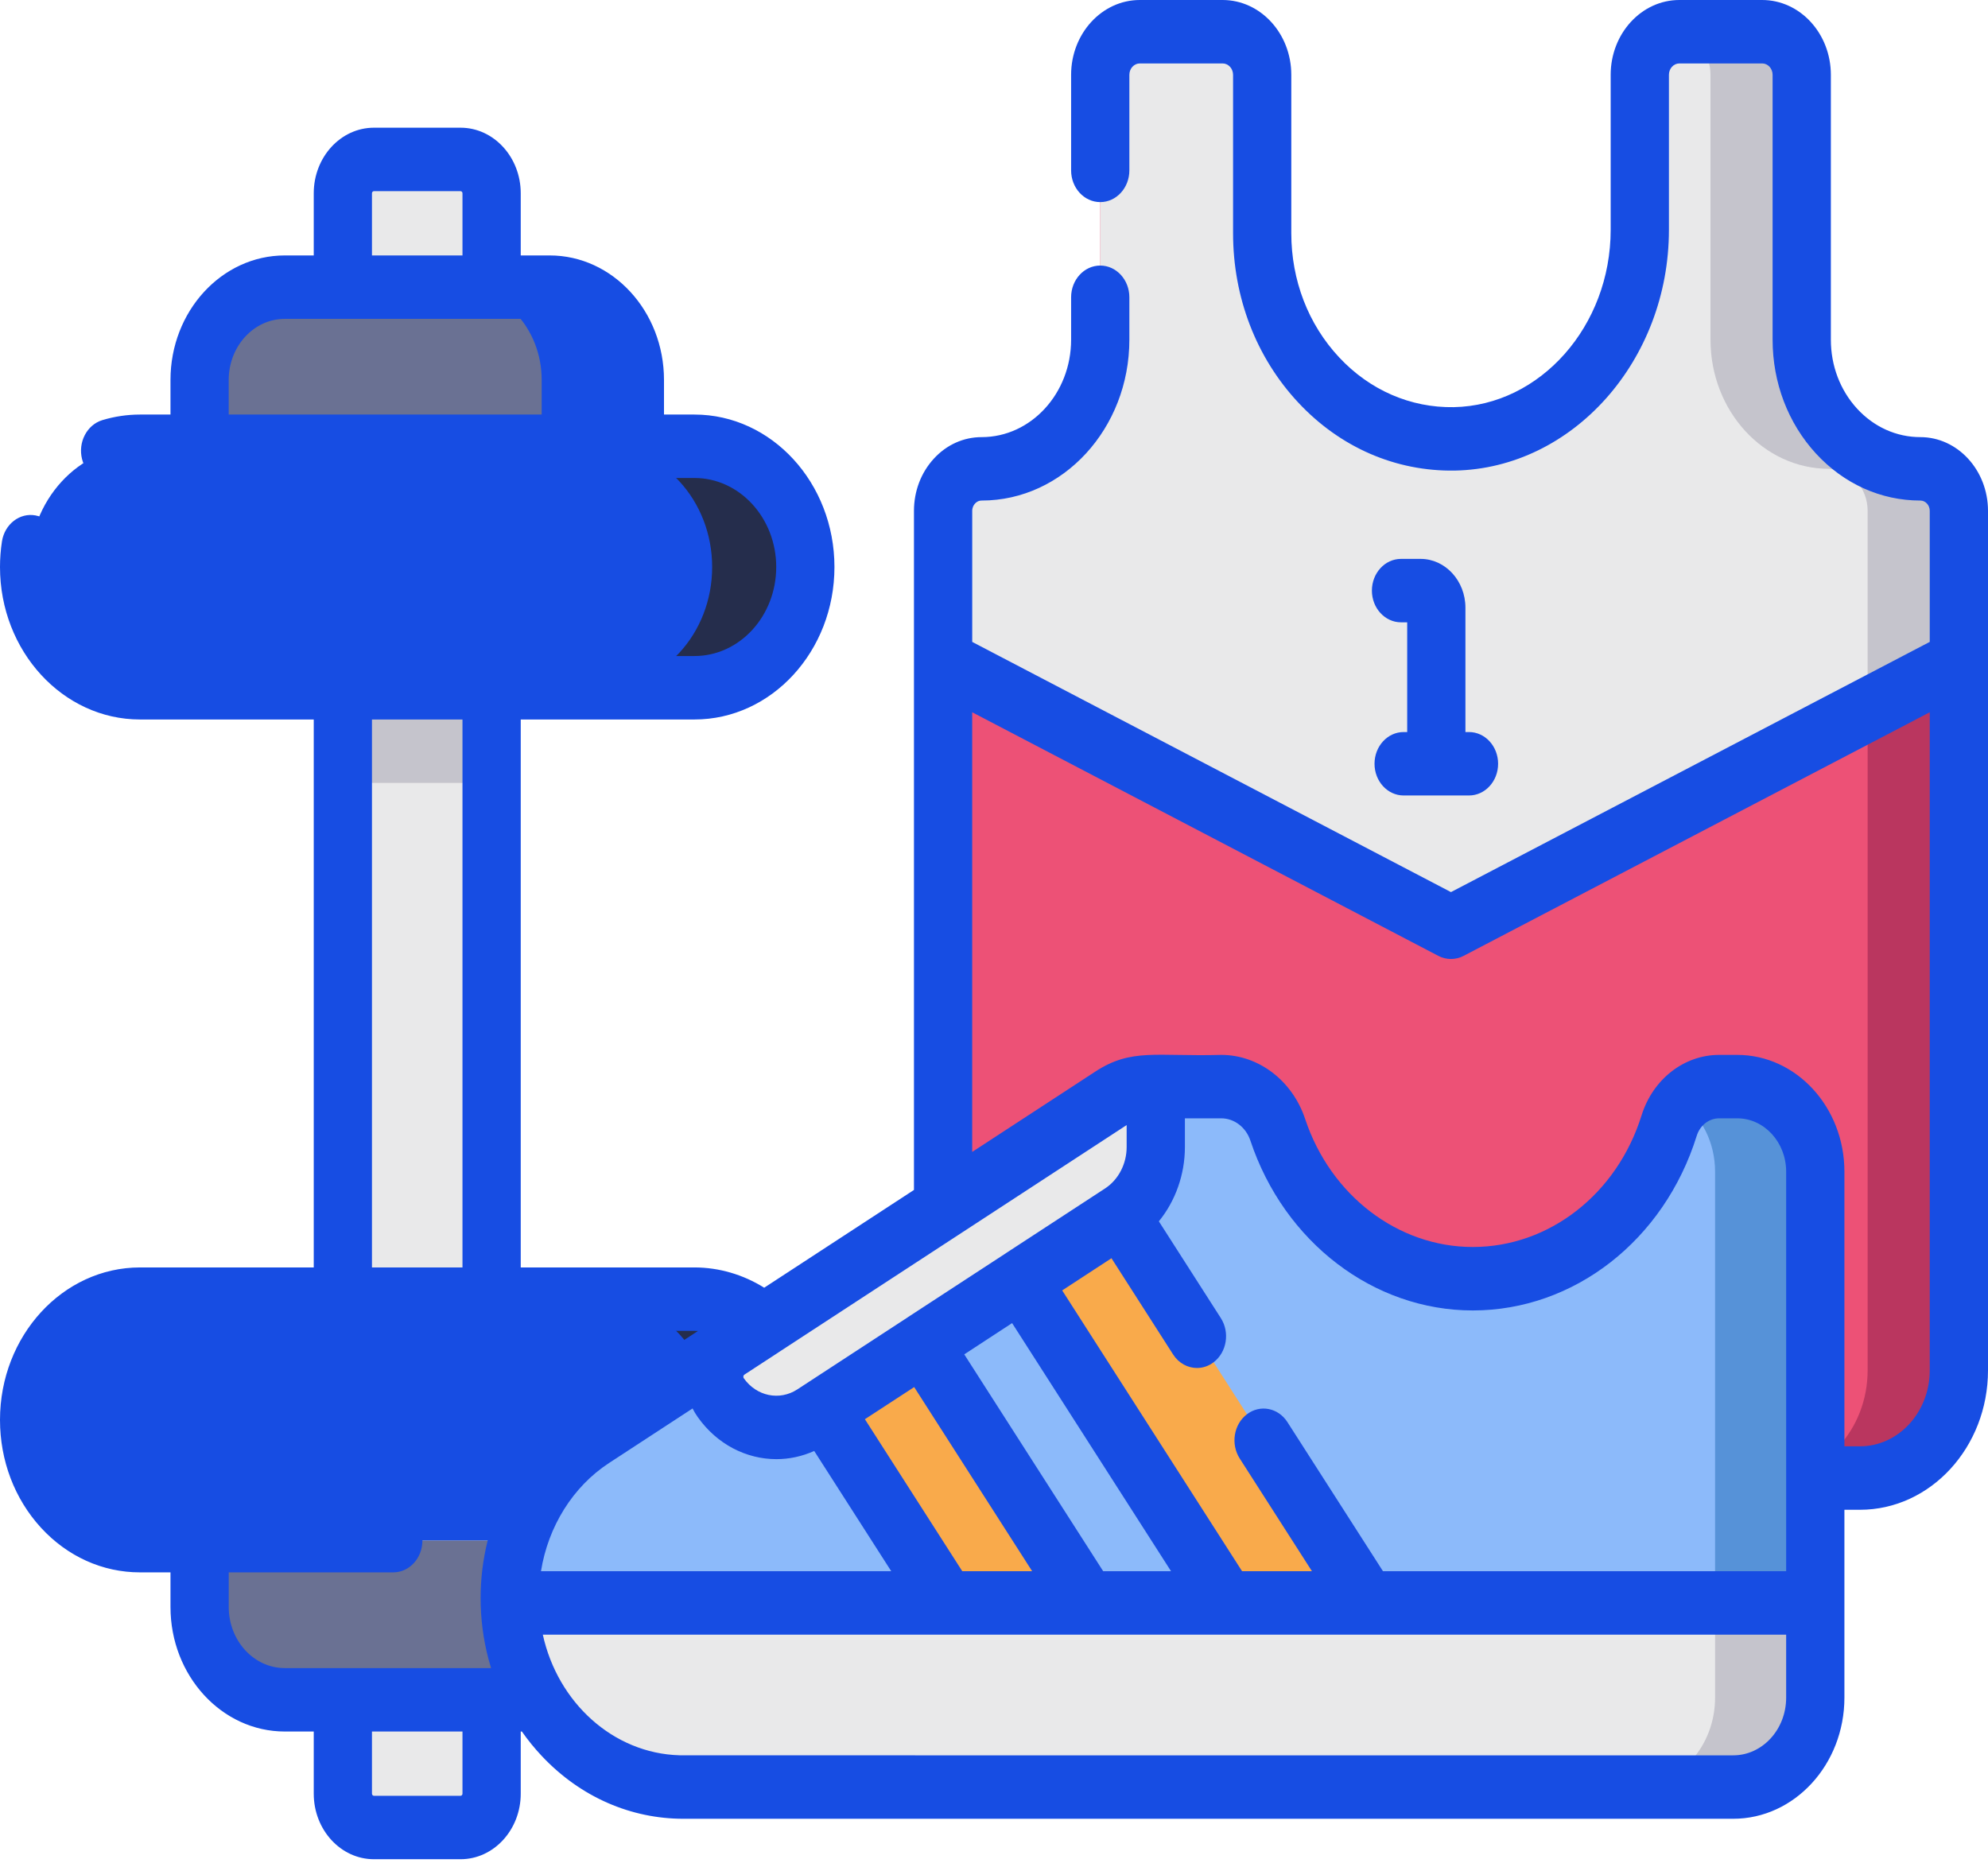 <?xml version="1.0" encoding="UTF-8"?> <svg xmlns="http://www.w3.org/2000/svg" width="66" height="62" viewBox="0 0 66 62" fill="none"> <path d="M63.753 15.566C61.579 15.566 59.816 13.646 59.816 11.277V2.483C59.816 1.693 59.228 1.053 58.503 1.053H55.753C55.027 1.053 54.439 1.693 54.439 2.483V7.631C54.439 11.375 51.715 14.507 48.279 14.569C44.768 14.634 41.904 11.553 41.904 7.743V2.483C41.904 1.693 41.316 1.053 40.59 1.053H37.84C37.115 1.053 36.527 1.693 36.527 2.483V11.277C36.527 13.646 34.764 15.566 32.59 15.566C31.883 15.566 31.31 16.19 31.31 16.96V45.495C31.31 47.471 32.78 49.073 34.595 49.073H61.749C63.563 49.073 65.033 47.471 65.033 45.495V16.96C65.033 16.19 64.46 15.566 63.753 15.566Z" fill="#ED5176"></path> <path d="M63.754 15.566C61.579 15.566 59.816 13.646 59.816 11.277V2.483C59.816 1.693 59.229 1.053 58.503 1.053H55.753C55.706 1.053 55.659 1.055 55.613 1.061C56.273 1.137 56.787 1.744 56.787 2.483V11.277C56.787 13.646 58.55 15.566 60.724 15.566C61.431 15.566 62.004 16.19 62.004 16.96V45.495C62.004 47.471 60.534 49.073 58.72 49.073H61.749C63.563 49.073 65.034 47.471 65.034 45.495V16.96C65.034 16.19 64.46 15.566 63.754 15.566Z" fill="#BA365F"></path> <path d="M63.753 15.566C61.579 15.566 59.816 13.646 59.816 11.277V2.483C59.816 1.693 59.228 1.053 58.503 1.053H55.753C55.027 1.053 54.439 1.693 54.439 2.483V7.631C54.439 11.375 51.715 14.507 48.279 14.569C44.768 14.634 41.904 11.553 41.904 7.743V2.483C41.904 1.693 41.316 1.053 40.59 1.053H37.84C37.115 1.053 36.527 1.693 36.527 2.483V11.277C36.527 13.646 34.764 15.566 32.59 15.566C31.883 15.566 31.31 16.19 31.31 16.96V21.974L48.172 30.786L65.033 21.974V16.96C65.033 16.19 64.46 15.566 63.753 15.566Z" fill="#E9E9EA"></path> <path d="M63.754 15.566C61.579 15.566 59.816 13.646 59.816 11.277V2.483C59.816 1.693 59.229 1.053 58.503 1.053H55.753C55.741 1.053 55.73 1.053 55.718 1.053C55.718 1.053 55.717 1.053 55.716 1.053C55.682 1.054 55.648 1.057 55.613 1.06C56.273 1.137 56.787 1.744 56.787 2.483V11.277C56.787 13.646 58.55 15.566 60.724 15.566C61.431 15.566 62.004 16.19 62.004 16.96V23.557L65.034 21.974V16.96C65.034 16.19 64.46 15.566 63.754 15.566Z" fill="#C5C4CC"></path> <path d="M15.289 60.675H12.414C11.844 60.675 11.382 60.172 11.382 59.552V6.416C11.382 5.796 11.844 5.293 12.414 5.293H15.289C15.859 5.293 16.32 5.796 16.32 6.416V59.552C16.32 60.172 15.859 60.675 15.289 60.675Z" fill="#E9E9EA"></path> <path d="M11.382 22.835H16.32V25.994H11.382V22.835Z" fill="#C5C4CC"></path> <path d="M23.056 22.835H4.647C2.614 22.835 0.967 21.041 0.967 18.826C0.967 16.612 2.614 14.817 4.647 14.817H23.056C25.089 14.817 26.736 16.612 26.736 18.826C26.736 21.041 25.089 22.835 23.056 22.835Z" fill="#174DE3"></path> <path d="M18.249 9.534H9.454C7.893 9.534 6.626 10.913 6.626 12.614V14.817H21.076V12.614C21.076 10.913 19.81 9.534 18.249 9.534Z" fill="#6A7193"></path> <path d="M23.056 43.134H4.647C2.614 43.134 0.967 44.928 0.967 47.143C0.967 49.356 2.614 51.151 4.647 51.151H23.056C25.089 51.151 26.736 49.356 26.736 47.143C26.736 44.928 25.089 43.134 23.056 43.134Z" fill="#174DE3"></path> <path d="M23.056 14.817H19.962C21.995 14.817 23.643 16.613 23.643 18.826C23.643 21.041 21.995 22.835 19.962 22.835H23.056C25.089 22.835 26.736 21.041 26.736 18.826C26.736 16.613 25.089 14.817 23.056 14.817Z" fill="#252D4C"></path> <path d="M23.056 43.134H19.962C21.995 43.134 23.643 44.928 23.643 47.143C23.643 49.356 21.995 51.151 19.962 51.151H23.056C25.089 51.151 26.736 49.356 26.736 47.143C26.736 44.928 25.089 43.134 23.056 43.134Z" fill="#252D4C"></path> <path d="M18.249 56.435H9.454C7.893 56.435 6.626 55.056 6.626 53.355V51.151H21.076V53.355C21.076 55.056 19.81 56.435 18.249 56.435Z" fill="#6A7193"></path> <path d="M18.249 9.534H15.155C16.717 9.534 17.983 10.913 17.983 12.614V14.817H21.076V12.614C21.076 10.913 19.811 9.534 18.249 9.534Z" fill="#174DE3"></path> <path d="M17.983 51.151V53.355C17.983 55.056 16.717 56.435 15.155 56.435H18.249C19.811 56.435 21.076 55.056 21.076 53.355V51.151H17.983Z" fill="#174DE3"></path> <path d="M22.685 59.332H57.541C59.046 59.332 60.266 58.003 60.266 56.364V38.899C60.266 37.34 59.105 36.076 57.674 36.076H57.074C56.323 36.076 55.657 36.596 55.415 37.37C54.465 40.41 51.844 42.455 48.896 42.455C45.997 42.455 43.409 40.478 42.421 37.51C42.135 36.649 41.384 36.076 40.544 36.076H38.196C37.727 36.076 37.266 36.215 36.864 36.478L19.723 47.67C17.985 48.804 16.922 50.848 16.922 53.054C16.922 56.522 19.503 59.332 22.685 59.332Z" fill="#8CBAFA"></path> <path d="M57.675 36.076H57.074C56.611 36.076 56.18 36.274 55.861 36.608C56.514 37.12 56.939 37.955 56.939 38.899V56.364C56.939 58.003 55.719 59.332 54.214 59.332H57.541C59.046 59.332 60.266 58.003 60.266 56.364V38.899C60.266 37.34 59.106 36.076 57.675 36.076Z" fill="#5692D8"></path> <path d="M35.328 37.481L32.029 39.635L44.647 59.333H49.325L35.328 37.481Z" fill="#F9AA4B"></path> <path d="M35.358 59.333H40.036L28.778 41.758L25.48 43.912L35.358 59.333Z" fill="#F9AA4B"></path> <path d="M16.926 53.22C17.006 56.611 19.553 59.333 22.685 59.333H57.541C59.046 59.333 60.266 58.004 60.266 56.364V53.22H16.926Z" fill="#E9E9EA"></path> <path d="M56.939 56.365C56.939 58.003 55.72 59.331 54.217 59.333H57.541C59.046 59.333 60.266 58.004 60.266 56.365V53.22H56.939V56.365H56.939Z" fill="#C5C4CC"></path> <path d="M26.969 47.031L37.186 40.36C37.921 39.881 38.371 39.016 38.371 38.082V36.076H38.196C37.727 36.076 37.266 36.215 36.864 36.478L24.219 44.734C23.683 45.084 23.547 45.863 23.928 46.402C24.648 47.422 25.956 47.693 26.969 47.031Z" fill="#E9E9EA"></path> <path d="M66 21.955V16.961C66 15.611 64.992 14.513 63.753 14.513C62.96 14.513 62.214 14.177 61.653 13.567C61.092 12.955 60.783 12.142 60.783 11.278V2.484C60.783 1.114 59.76 0 58.503 0H55.753C54.496 0 53.473 1.115 53.473 2.484V7.631C53.473 10.825 51.135 13.465 48.262 13.518C46.833 13.542 45.476 12.956 44.455 11.861C43.433 10.767 42.87 9.304 42.87 7.744V2.484C42.87 1.114 41.847 0 40.59 0H37.84C36.583 0 35.56 1.115 35.56 2.484V5.657C35.56 6.239 35.993 6.71 36.527 6.71C37.061 6.71 37.494 6.239 37.494 5.657V2.484C37.494 2.276 37.649 2.106 37.84 2.106H40.59C40.781 2.106 40.937 2.276 40.937 2.484V7.744C40.937 9.874 41.705 11.869 43.099 13.363C44.492 14.856 46.337 15.655 48.294 15.624C52.216 15.552 55.407 11.966 55.407 7.631V2.484C55.407 2.276 55.562 2.106 55.753 2.106H58.503C58.694 2.106 58.849 2.276 58.849 2.484V11.278C58.849 12.704 59.359 14.045 60.286 15.056C61.213 16.064 62.444 16.619 63.753 16.619C63.926 16.619 64.066 16.773 64.066 16.961V21.312L48.171 29.619L32.277 21.312V16.961C32.277 16.844 32.327 16.765 32.371 16.718C32.404 16.681 32.477 16.619 32.59 16.619C35.294 16.619 37.494 14.224 37.494 11.278V9.87C37.494 9.288 37.061 8.817 36.527 8.817C35.993 8.817 35.56 9.288 35.56 9.87V11.278C35.56 13.062 34.228 14.513 32.59 14.513C31.988 14.513 31.423 14.768 31.001 15.23C30.577 15.693 30.343 16.307 30.343 16.961V21.939C30.343 21.962 30.343 21.986 30.343 22.01V39.508L25.371 42.754C24.671 42.317 23.869 42.081 23.056 42.081H17.288V23.888H23.056C25.619 23.888 27.703 21.617 27.703 18.826C27.703 16.035 25.619 13.764 23.056 13.764H22.044V12.614C22.044 10.335 20.341 8.481 18.249 8.481H17.288V6.417C17.288 5.217 16.391 4.24 15.29 4.24H12.414C11.312 4.24 10.416 5.217 10.416 6.417V8.481H9.454C7.362 8.481 5.66 10.335 5.66 12.614V13.764H4.647C4.223 13.764 3.802 13.827 3.397 13.949C2.883 14.106 2.582 14.687 2.725 15.247C2.869 15.807 3.401 16.134 3.917 15.978C4.153 15.906 4.398 15.87 4.647 15.87H23.056C24.553 15.87 25.77 17.196 25.77 18.826C25.77 20.456 24.553 21.781 23.056 21.781H4.647C3.151 21.781 1.934 20.456 1.934 18.826C1.934 18.659 1.947 18.49 1.972 18.327C2.061 17.753 1.706 17.21 1.18 17.113C0.654 17.015 0.155 17.402 0.065 17.975C0.022 18.255 0 18.541 0 18.826C0 21.617 2.085 23.888 4.647 23.888H10.416V42.081H4.647C2.085 42.081 0 44.352 0 47.143C0 48.493 0.483 49.765 1.362 50.724C2.24 51.679 3.407 52.205 4.647 52.205H5.66V53.355C5.66 55.634 7.362 57.489 9.454 57.489H10.416V59.553C10.416 60.753 11.312 61.729 12.414 61.729H15.29C16.391 61.729 17.288 60.753 17.288 59.553V57.489H17.326C17.526 57.775 17.746 58.046 17.986 58.301C19.285 59.683 20.969 60.386 22.686 60.386H57.541C59.576 60.386 61.233 58.582 61.233 56.364V50.127H61.749C64.093 50.127 66 48.049 66 45.496V21.991C66 21.98 66 21.967 66 21.955ZM12.349 6.417C12.349 6.378 12.378 6.347 12.414 6.347H15.29C15.325 6.347 15.354 6.378 15.354 6.417V8.481H12.349V6.417ZM7.593 13.764V12.614C7.593 11.496 8.428 10.587 9.454 10.587H11.362H11.383H11.402H16.301H16.321H16.341H18.249C19.275 10.587 20.11 11.496 20.11 12.614V13.764H7.593ZM40.544 37.13C40.976 37.13 41.365 37.427 41.512 37.87C42.635 41.243 45.602 43.509 48.895 43.509C52.259 43.509 55.247 41.179 56.33 37.71C56.438 37.363 56.737 37.13 57.074 37.13H57.675C58.57 37.13 59.299 37.924 59.299 38.9V52.167H45.914L42.742 47.217C42.437 46.74 41.834 46.623 41.397 46.956C40.959 47.289 40.852 47.945 41.157 48.423L43.556 52.167H41.236L35.264 42.844L36.9 41.775L38.945 44.968C39.133 45.262 39.433 45.419 39.739 45.419C39.93 45.419 40.123 45.358 40.291 45.229C40.729 44.896 40.836 44.24 40.531 43.763L38.473 40.55C39.02 39.879 39.338 39 39.338 38.083V37.13H40.544ZM36.625 52.167L32.013 44.967L33.601 43.929L38.878 52.167H36.625ZM31.947 52.167L28.714 47.12L30.35 46.053L34.267 52.167H31.947V52.167ZM22.993 46.763C23.042 46.861 23.098 46.955 23.161 47.044C23.805 47.957 24.781 48.446 25.775 48.446C26.198 48.446 26.625 48.357 27.031 48.174L29.589 52.167H17.96C18.197 50.686 19.018 49.358 20.22 48.574L22.993 46.763ZM37.404 37.355V38.083C37.404 38.637 37.136 39.157 36.704 39.447C36.687 39.459 36.67 39.469 36.653 39.481L33.407 41.6C33.391 41.611 33.374 41.622 33.358 41.633L30.14 43.733C30.134 43.737 30.128 43.742 30.122 43.746L26.472 46.129C25.879 46.516 25.116 46.358 24.694 45.761C24.689 45.754 24.674 45.731 24.68 45.694C24.686 45.662 24.703 45.647 24.712 45.641L25.82 44.918C25.832 44.91 25.845 44.901 25.858 44.892L37.361 37.382C37.375 37.373 37.389 37.364 37.404 37.355ZM12.349 23.888H15.354V42.081H12.349V23.888ZM7.594 53.355V52.205H13.056C13.589 52.205 14.023 51.734 14.023 51.152C14.023 50.571 13.589 50.099 13.056 50.099H4.647C3.923 50.099 3.241 49.792 2.729 49.234C2.216 48.674 1.934 47.932 1.934 47.143C1.934 45.513 3.151 44.187 4.647 44.187H23.056C23.095 44.187 23.134 44.188 23.173 44.19L19.226 46.767C17.209 48.084 15.956 50.493 15.956 53.055C15.956 53.755 16.046 54.432 16.215 55.074C16.217 55.082 16.22 55.09 16.221 55.098C16.223 55.104 16.225 55.109 16.226 55.115C16.25 55.205 16.275 55.294 16.303 55.383H9.454C8.428 55.383 7.594 54.473 7.594 53.355ZM15.354 59.553C15.354 59.591 15.325 59.623 15.29 59.623H12.414C12.379 59.623 12.349 59.591 12.349 59.553V57.489H15.354V59.553ZM59.299 56.364C59.299 57.421 58.51 58.28 57.541 58.28C35.24 58.28 22.66 58.281 22.558 58.278C20.354 58.215 18.516 56.525 18.021 54.273H31.418C31.427 54.273 31.435 54.273 31.444 54.273C31.452 54.273 31.461 54.273 31.469 54.273H36.096C36.105 54.273 36.113 54.273 36.121 54.273C36.13 54.273 36.139 54.273 36.147 54.273H40.707C40.716 54.273 40.724 54.273 40.732 54.273C40.741 54.273 40.749 54.273 40.758 54.273H45.385C45.394 54.273 45.402 54.273 45.41 54.273C45.419 54.273 45.427 54.273 45.436 54.273H59.299V56.364ZM61.749 48.02H61.233V38.9C61.233 36.763 59.636 35.024 57.675 35.024H57.074C55.909 35.024 54.875 35.831 54.499 37.031C53.683 39.646 51.431 41.402 48.895 41.402C46.412 41.402 44.176 39.694 43.33 37.152C42.906 35.879 41.787 35.024 40.544 35.024C38.388 35.084 37.567 34.794 36.367 35.576L32.276 38.246V23.648L47.753 31.737C47.885 31.806 48.028 31.84 48.171 31.84C48.314 31.84 48.457 31.806 48.589 31.737L64.066 23.648V45.496C64.066 46.888 63.027 48.02 61.749 48.02Z" fill="#174DE3"></path> <path d="M47.163 18.556H46.513C45.979 18.556 45.546 19.027 45.546 19.609C45.546 20.19 45.979 20.662 46.513 20.662H46.718V24.305H46.6C46.066 24.305 45.633 24.776 45.633 25.358C45.633 25.94 46.066 26.411 46.6 26.411H48.769C49.303 26.411 49.736 25.94 49.736 25.358C49.736 24.776 49.303 24.305 48.769 24.305H48.651V20.177C48.651 19.283 47.983 18.556 47.163 18.556Z" fill="#174DE3"></path> </svg> 